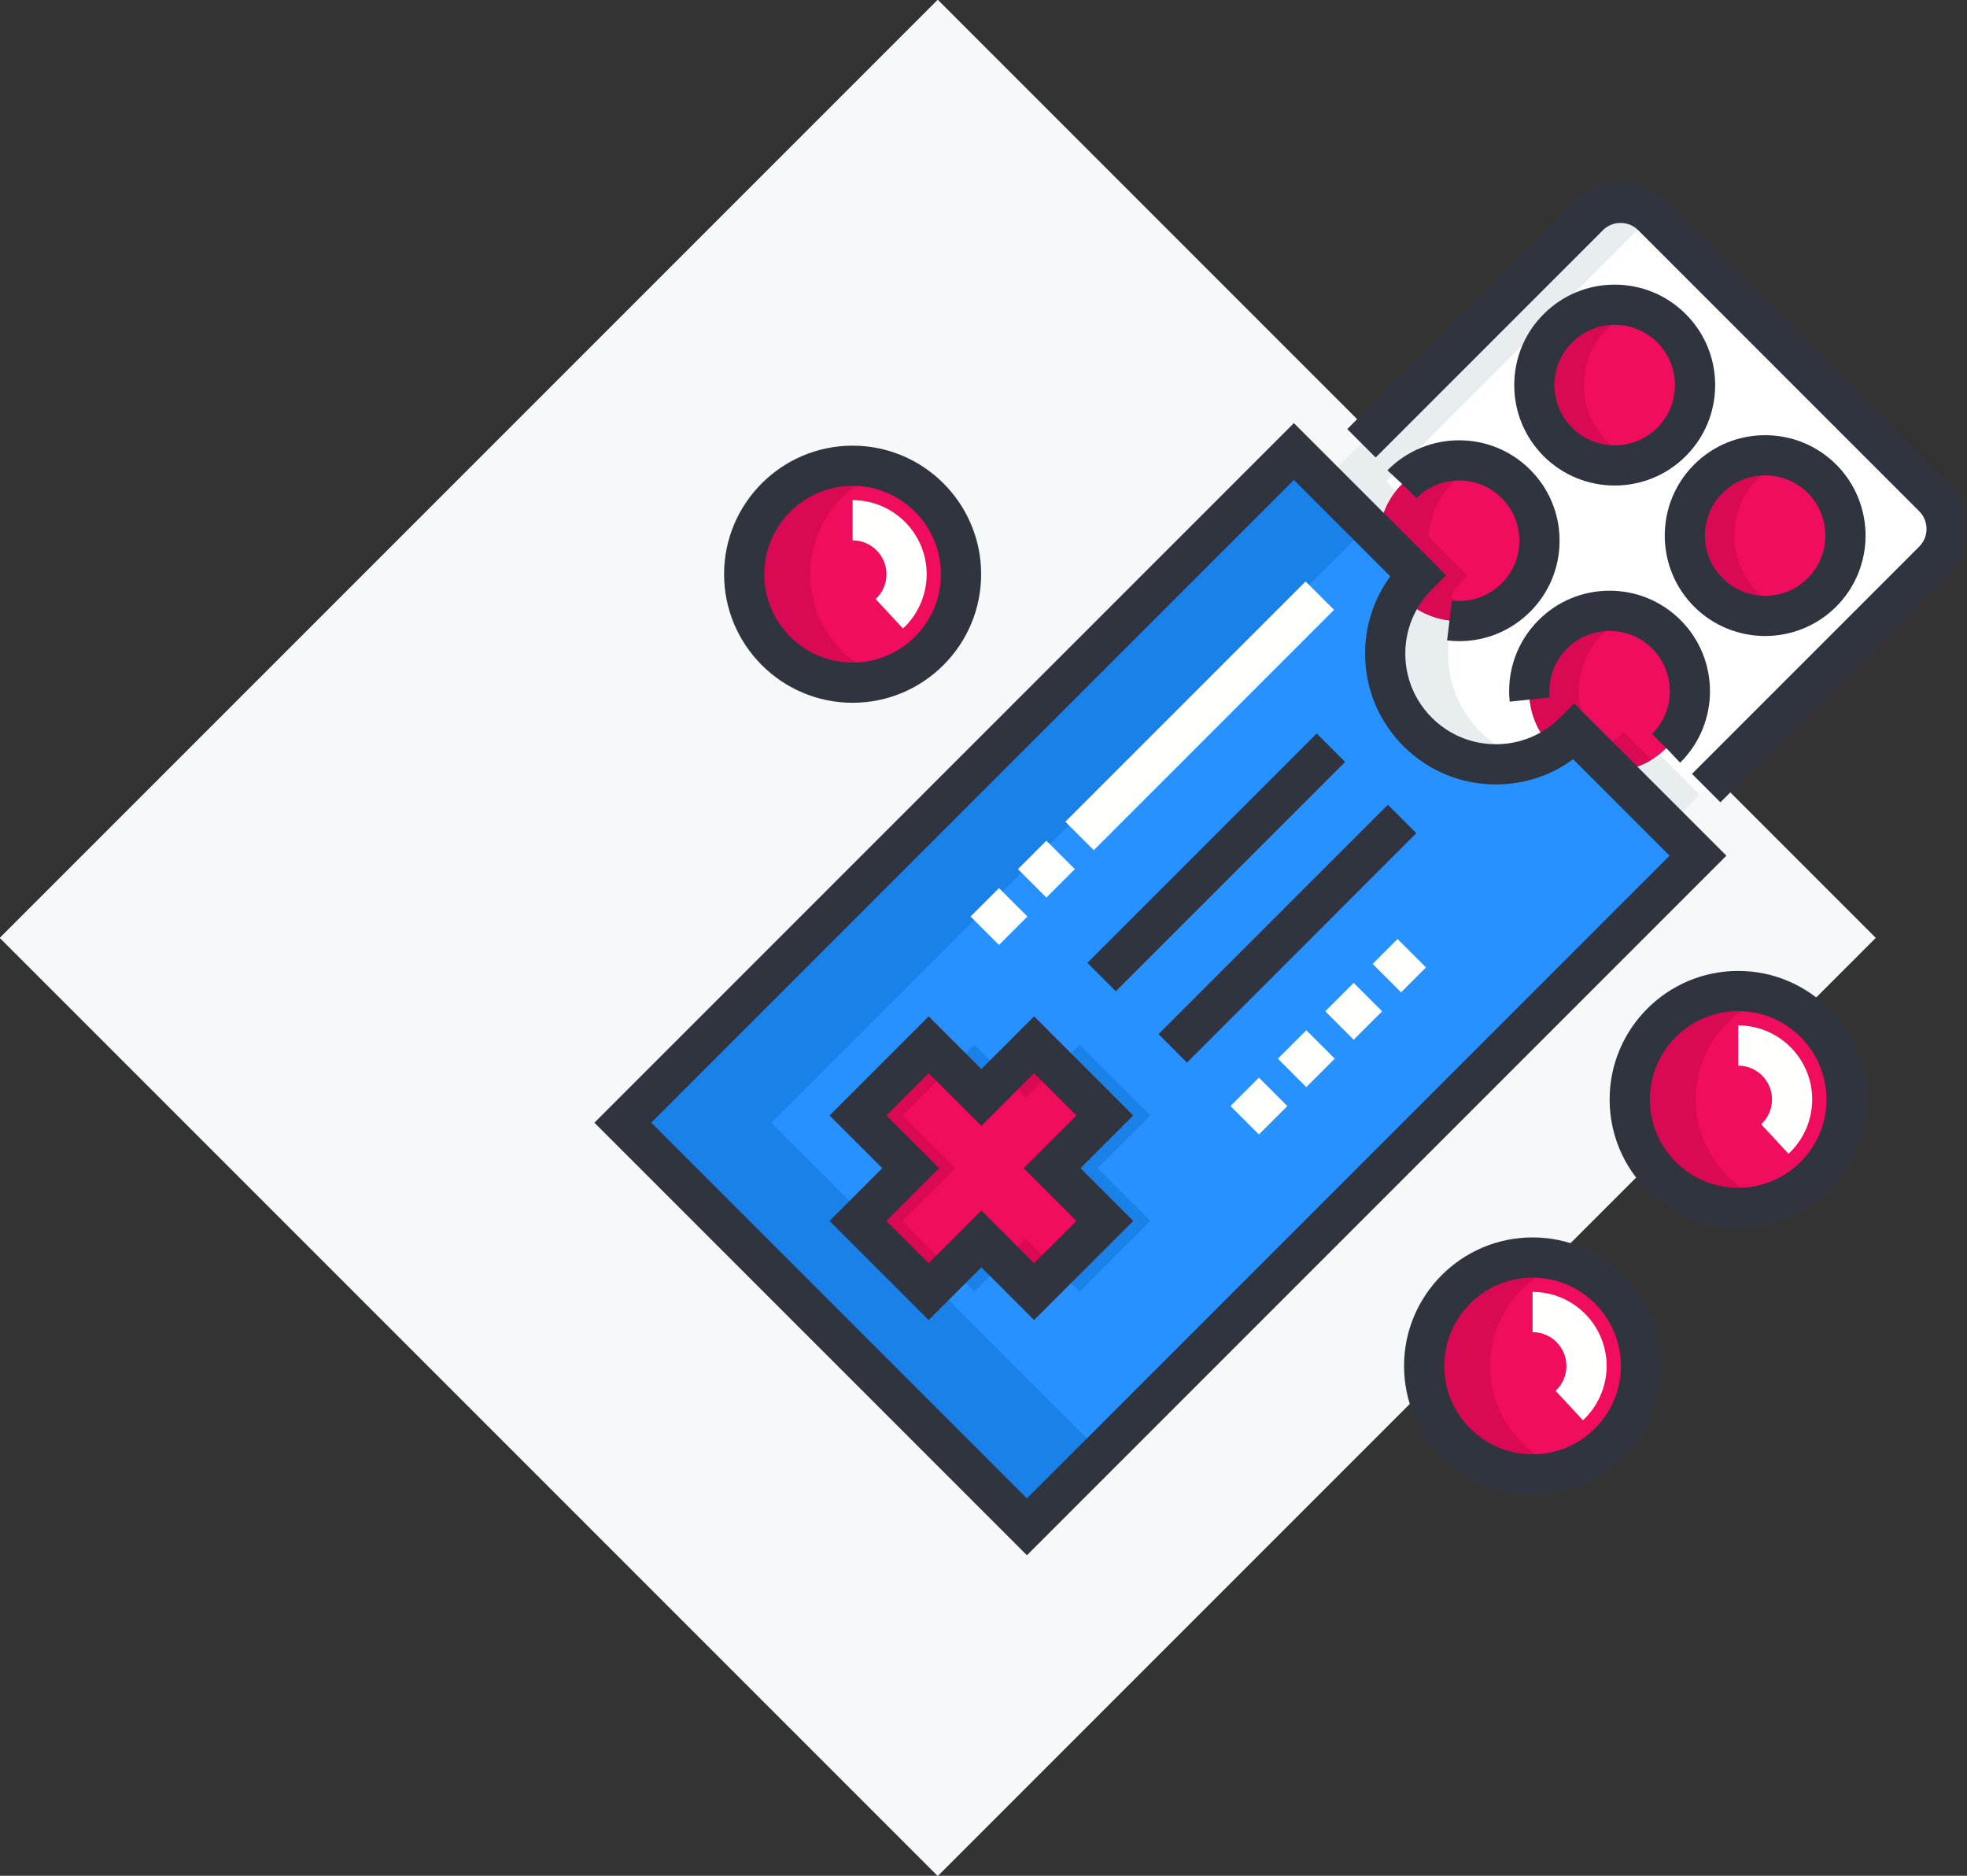 <?xml version="1.0" encoding="UTF-8"?>
<svg width="86px" height="82px" viewBox="0 0 86 82" version="1.1" xmlns="http://www.w3.org/2000/svg" xmlns:xlink="http://www.w3.org/1999/xlink">
    <rect x="0" y="0" width="86" height="82" fill="#333333" stroke="none"/>
    <title>img-padecimientos-preexistentes copy</title>
    <g id="Landing-Agente-+-multicotizador.-v2" stroke="none" stroke-width="1" fill="none" fill-rule="evenodd">
        <g id="lp-agente---gmm---2" transform="translate(-677, -2715)">
            <g id="img-padecimientos-preexistentes-copy" transform="translate(676, 2714)">
                <rect id="Rectangle" fill="#F5F9FA" transform="translate(42, 42) rotate(-315) translate(-42, -42) " x="13" y="13" width="58" height="58"></rect>
                <g id="Group-15" transform="translate(26.988, 8.988)">
                    <path d="M42.838,24.007 C40.948,25.897 37.883,25.897 35.993,24.007 C34.103,22.117 34.103,19.052 35.993,17.162 L30.582,11.751 L1.243,41.09 L18.91,58.757 L48.249,29.418 L42.838,24.007" id="Fill-1" fill="#2792FF"></path>
                    <polyline id="Fill-2" fill="#1A81E9" points="21.216 37.685 18.912 39.989 16.608 37.685 13.516 40.776 15.82 43.08 13.516 45.385 16.608 48.476 18.912 46.172 21.216 48.476 24.308 45.385 22.003 43.08 24.308 40.776 21.216 37.685"></polyline>
                    <path d="M43.74,24.909 L42.838,24.007 C42.781,24.064 42.723,24.118 42.664,24.172 C42.995,24.472 43.358,24.717 43.74,24.909" id="Fill-3" fill="#1F5C9B"></path>
                    <polyline id="Fill-4" fill="#1A81E9" points="7.741 41.09 33.831 15 30.582 11.751 1.243 41.09 18.91 58.757 22.159 55.508 7.741 41.09"></polyline>
                    <path d="M58.545,13.739 L46.261,1.455 C45.491,0.685 44.242,0.685 43.472,1.455 L31.879,13.048 L35.993,17.162 C34.103,19.052 34.103,22.117 35.993,24.007 C37.883,25.897 40.948,25.897 42.838,24.007 L46.952,28.121 L58.545,16.528 C59.315,15.758 59.315,14.509 58.545,13.739" id="Fill-5" fill="#FFFFFF"></path>
                    <path d="M38.741,24.007 C36.851,22.117 36.851,19.052 38.741,17.162 L34.627,13.048 L46.22,1.455 C46.226,1.449 46.234,1.443 46.24,1.437 C45.469,0.686 44.235,0.692 43.472,1.455 L31.879,13.048 L35.993,17.162 C34.103,19.052 34.103,22.117 35.993,24.007 C37.291,25.306 39.144,25.712 40.79,25.226 C40.04,25.005 39.333,24.599 38.741,24.007" id="Fill-6" fill="#E8EDEF"></path>
                    <path d="M45.586,24.007 C45.097,24.496 44.53,24.857 43.924,25.093 L46.952,28.121 L48.326,26.747 L45.586,24.007" id="Fill-7" fill="#E8EDEF"></path>
                    <polyline id="Fill-8" fill="#F10D5E" points="19.224 37.685 16.919 39.989 14.615 37.685 11.524 40.776 13.828 43.08 11.524 45.385 14.615 48.476 16.919 46.172 19.224 48.476 22.315 45.385 20.011 43.08 22.315 40.776 19.224 37.685"></polyline>
                    <polyline id="Fill-9" fill="#D90953" points="20.197 38.658 18.866 39.989 17.893 39.016 19.224 37.685 20.197 38.658"></polyline>
                    <polyline id="Fill-10" fill="#D90953" points="17.891 47.145 18.864 46.172 20.195 47.503 19.222 48.476 17.891 47.145"></polyline>
                    <polyline id="Fill-11" fill="#D90953" points="13.47 45.385 15.774 43.08 13.47 40.776 15.588 38.658 14.615 37.685 11.524 40.776 13.828 43.08 11.524 45.385 14.615 48.476 15.588 47.503 13.47 45.385"></polyline>
                    <path d="M44.609,5.334 C46.549,5.334 48.121,6.907 48.121,8.847 C48.121,10.787 46.549,12.36 44.609,12.36 C42.668,12.36 41.096,10.787 41.096,8.847 C41.096,6.907 42.668,5.334 44.609,5.334" id="Fill-12" fill="#F10D5E"></path>
                    <path d="M51.187,11.913 C53.127,11.913 54.7,13.485 54.7,15.425 C54.7,17.365 53.127,18.938 51.187,18.938 C49.247,18.938 47.674,17.365 47.674,15.425 C47.674,13.485 49.247,11.913 51.187,11.913" id="Fill-13" fill="#F10D5E"></path>
                    <path d="M41.019,46.985 C43.637,46.985 45.76,49.108 45.76,51.726 C45.76,54.344 43.637,56.467 41.019,56.467 C38.401,56.467 36.278,54.344 36.278,51.726 C36.278,49.108 38.401,46.985 41.019,46.985" id="Fill-14" fill="#F10D5E"></path>
                    <path d="M50.007,35.335 C52.625,35.335 54.747,37.457 54.747,40.075 C54.747,42.694 52.625,44.816 50.007,44.816 C47.388,44.816 45.266,42.694 45.266,40.075 C45.266,37.457 47.388,35.335 50.007,35.335" id="Fill-15" fill="#F10D5E"></path>
                    <path d="M11.289,12.373 C13.908,12.373 16.03,14.496 16.03,17.114 C16.03,19.732 13.908,21.855 11.289,21.855 C8.671,21.855 6.549,19.732 6.549,17.114 C6.549,14.496 8.671,12.373 11.289,12.373" id="Fill-16" fill="#F10D5E"></path>
                    <path d="M9.437,17.114 C9.437,14.999 10.822,13.209 12.734,12.598 C12.278,12.452 11.793,12.373 11.289,12.373 C8.671,12.373 6.549,14.496 6.549,17.114 C6.549,19.732 8.671,21.855 11.289,21.855 C11.793,21.855 12.278,21.775 12.734,21.63 C10.822,21.019 9.437,19.228 9.437,17.114" id="Fill-17" fill="#D90953"></path>
                    <path d="M39.166,51.726 C39.166,49.611 40.551,47.821 42.463,47.21 C42.007,47.064 41.522,46.985 41.018,46.985 C38.4,46.985 36.278,49.108 36.278,51.726 C36.278,54.344 38.4,56.467 41.018,56.467 C41.522,56.467 42.007,56.387 42.463,56.242 C40.551,55.631 39.166,53.841 39.166,51.726" id="Fill-18" fill="#D90953"></path>
                    <path d="M48.154,40.076 C48.154,37.961 49.539,36.171 51.451,35.56 C50.995,35.414 50.511,35.335 50.007,35.335 C47.389,35.335 45.266,37.457 45.266,40.076 C45.266,42.694 47.389,44.816 50.007,44.816 C50.511,44.816 50.995,44.737 51.451,44.591 C49.539,43.981 48.154,42.19 48.154,40.076" id="Fill-19" fill="#D90953"></path>
                    <path d="M41.918,24.727 C42.246,24.529 42.555,24.29 42.838,24.007 L44.566,25.735 C45.404,25.692 46.229,25.351 46.869,24.711 C48.241,23.339 48.241,21.115 46.869,19.743 C45.497,18.371 43.273,18.371 41.901,19.743 C40.529,21.115 40.529,23.339 41.901,24.711 C41.907,24.717 41.913,24.722 41.918,24.727" id="Fill-20" fill="#F10D5E"></path>
                    <path d="M35.993,17.162 C35.71,17.444 35.471,17.753 35.273,18.081 C35.29,18.098 35.306,18.116 35.323,18.133 C36.695,19.505 38.919,19.505 40.291,18.133 C41.663,16.761 41.663,14.537 40.291,13.165 C38.919,11.793 36.695,11.793 35.323,13.165 C34.683,13.805 34.342,14.63 34.299,15.468 L35.993,17.162" id="Fill-21" fill="#F10D5E"></path>
                    <path d="M37.491,18.133 C37.474,18.116 37.458,18.098 37.441,18.081 C37.639,17.754 37.879,17.445 38.161,17.162 L36.467,15.468 C36.51,14.63 36.851,13.805 37.491,13.165 C37.898,12.759 38.379,12.474 38.891,12.308 C37.676,11.915 36.288,12.2 35.323,13.165 C34.683,13.805 34.342,14.63 34.299,15.468 L35.993,17.162 C35.711,17.445 35.471,17.754 35.273,18.081 C35.29,18.098 35.306,18.116 35.323,18.133 C36.288,19.098 37.676,19.383 38.891,18.99 C38.379,18.824 37.898,18.539 37.491,18.133" id="Fill-22" fill="#D90953"></path>
                    <path d="M45.693,12.188 C45.181,12.023 44.7,11.738 44.293,11.331 C42.921,9.959 42.921,7.735 44.293,6.363 C44.7,5.957 45.181,5.672 45.693,5.506 C44.478,5.113 43.09,5.398 42.125,6.363 C40.753,7.735 40.753,9.959 42.125,11.331 C43.09,12.296 44.477,12.581 45.693,12.188" id="Fill-23" fill="#D90953"></path>
                    <path d="M50.871,17.909 C49.5,16.538 49.5,14.313 50.871,12.941 C51.278,12.535 51.759,12.25 52.271,12.084 C51.056,11.691 49.669,11.976 48.703,12.941 C47.331,14.313 47.331,16.538 48.703,17.909 C49.669,18.875 51.056,19.16 52.271,18.766 C51.759,18.601 51.278,18.316 50.871,17.909" id="Fill-24" fill="#D90953"></path>
                    <path d="M45.006,24.007 C44.723,24.29 44.414,24.529 44.086,24.727 C44.081,24.722 44.075,24.717 44.069,24.711 C42.698,23.339 42.698,21.115 44.069,19.743 C44.476,19.337 44.957,19.052 45.469,18.886 C44.254,18.493 42.867,18.778 41.901,19.743 C40.529,21.115 40.529,23.339 41.901,24.711 C41.907,24.717 41.913,24.722 41.918,24.727 C42.246,24.529 42.555,24.29 42.838,24.007 L44.566,25.735 C45.142,25.706 45.713,25.535 46.222,25.223 L45.006,24.007" id="Fill-25" fill="#D90953"></path>
                    <path d="M43.221,54.099 L42.025,52.811 C42.33,52.527 42.498,52.142 42.498,51.726 C42.498,50.91 41.834,50.246 41.018,50.246 L41.018,48.488 C42.804,48.488 44.256,49.941 44.256,51.726 C44.256,52.623 43.879,53.488 43.221,54.099" id="Fill-26" fill="#FFFFFE"></path>
                    <path d="M52.209,42.449 L51.013,41.161 C51.318,40.877 51.486,40.492 51.486,40.076 C51.486,39.26 50.823,38.596 50.007,38.596 L50.007,36.838 C51.792,36.838 53.244,38.29 53.244,40.076 C53.244,40.973 52.867,41.838 52.209,42.449" id="Fill-27" fill="#FFFFFE"></path>
                    <path d="M13.492,19.487 L12.296,18.199 C12.601,17.916 12.769,17.53 12.769,17.114 C12.769,16.298 12.105,15.634 11.289,15.634 L11.289,13.876 C13.075,13.876 14.527,15.329 14.527,17.114 C14.527,18.011 14.15,18.876 13.492,19.487" id="Fill-28" fill="#FFFFFE"></path>
                    <path d="M21.833,29.178 L20.59,27.934 L31.094,17.43 L32.337,18.673 L21.833,29.178 Z M19.761,31.249 L18.518,30.006 L19.761,28.763 L21.004,30.006 L19.761,31.249 Z M17.689,33.321 L16.446,32.078 L17.689,30.835 L18.932,32.078 L17.689,33.321 L17.689,33.321 Z" id="Fill-29" fill="#FFFFFE"></path>
                    <path d="M35.269,35.391 L34.026,34.148 L35.114,33.06 L36.357,34.303 L35.269,35.391 Z M33.197,37.463 L31.954,36.22 L33.197,34.977 L34.44,36.22 L33.197,37.463 Z M31.125,39.535 L29.882,38.292 L31.125,37.049 L32.368,38.292 L31.125,39.535 Z M29.053,41.606 L27.81,40.363 L29.053,39.12 L30.296,40.364 L29.053,41.606 L29.053,41.606 Z" id="Fill-30" fill="#FFFFFE"></path>
                    <path d="M21.072,45.385 L19.224,47.233 L16.919,44.929 L14.615,47.233 L12.767,45.385 L15.071,43.081 L12.767,40.777 L14.615,38.928 L16.919,41.232 L19.224,38.928 L21.072,40.777 L18.768,43.081 L21.072,45.385 Z M23.558,40.776 L19.224,36.442 L16.919,38.746 L14.615,36.442 L10.281,40.776 L12.585,43.08 L10.281,45.385 L14.615,49.719 L16.919,47.415 L19.224,49.719 L23.558,45.385 L21.254,43.08 L23.558,40.776 L23.558,40.776 Z" id="Fill-31" fill="#30343F"></path>
                    <path d="M47.243,8.847 C47.243,9.551 46.969,10.212 46.471,10.71 C45.444,11.736 43.773,11.737 42.746,10.71 C42.249,10.212 41.975,9.551 41.975,8.847 C41.975,8.144 42.249,7.482 42.746,6.985 C43.244,6.487 43.905,6.213 44.609,6.213 C45.312,6.213 45.974,6.487 46.471,6.985 L46.471,6.985 C46.969,7.482 47.243,8.144 47.243,8.847 Z M41.503,5.742 C40.674,6.571 40.217,7.674 40.217,8.847 C40.217,10.02 40.674,11.123 41.503,11.953 C42.36,12.809 43.484,13.237 44.609,13.237 C45.734,13.237 46.858,12.809 47.714,11.953 C48.544,11.123 49.001,10.02 49.001,8.847 C49.001,7.674 48.544,6.571 47.714,5.742 C46.885,4.912 45.782,4.455 44.609,4.455 C43.436,4.455 42.333,4.912 41.503,5.742 L41.503,5.742 Z" id="Fill-32" fill="#30343F"></path>
                    <path d="M49.325,13.563 C49.838,13.049 50.513,12.793 51.187,12.793 C51.862,12.793 52.536,13.049 53.049,13.563 C54.076,14.59 54.076,16.261 53.049,17.288 C52.022,18.315 50.352,18.315 49.325,17.288 C48.298,16.261 48.298,14.59 49.325,13.563 Z M54.293,18.531 C56.005,16.819 56.005,14.032 54.293,12.32 L54.293,12.32 C52.58,10.608 49.794,10.608 48.082,12.32 C46.369,14.032 46.369,16.819 48.082,18.531 C48.938,19.387 50.062,19.815 51.187,19.815 C52.312,19.815 53.436,19.387 54.293,18.531 L54.293,18.531 Z" id="Fill-33" fill="#30343F"></path>
                    <path d="M41.018,55.588 C38.889,55.588 37.157,53.855 37.157,51.726 C37.157,49.597 38.889,47.864 41.018,47.864 C43.148,47.864 44.88,49.597 44.88,51.726 C44.88,53.855 43.148,55.588 41.018,55.588 Z M41.018,46.106 C37.92,46.106 35.399,48.627 35.399,51.726 C35.399,54.825 37.92,57.346 41.018,57.346 C44.117,57.346 46.638,54.825 46.638,51.726 C46.638,48.627 44.117,46.106 41.018,46.106 L41.018,46.106 Z" id="Fill-34" fill="#30343F"></path>
                    <path d="M50.007,43.937 C47.877,43.937 46.145,42.205 46.145,40.076 C46.145,37.946 47.877,36.214 50.007,36.214 C52.136,36.214 53.868,37.946 53.868,40.076 C53.868,42.205 52.136,43.937 50.007,43.937 Z M50.007,34.456 C46.908,34.456 44.387,36.977 44.387,40.076 C44.387,43.174 46.908,45.695 50.007,45.695 C53.105,45.695 55.626,43.174 55.626,40.076 C55.626,36.977 53.105,34.456 50.007,34.456 L50.007,34.456 Z" id="Fill-35" fill="#30343F"></path>
                    <path d="M11.289,13.252 C13.419,13.252 15.151,14.985 15.151,17.114 C15.151,19.243 13.419,20.976 11.289,20.976 C9.16,20.976 7.428,19.243 7.428,17.114 C7.428,14.985 9.16,13.252 11.289,13.252 Z M11.289,22.734 C14.388,22.734 16.909,20.213 16.909,17.114 C16.909,14.015 14.388,11.494 11.289,11.494 C8.191,11.494 5.67,14.015 5.67,17.114 C5.67,20.213 8.191,22.734 11.289,22.734 L11.289,22.734 Z" id="Fill-36" fill="#30343F"></path>
                    <polyline id="Fill-37" fill="#30343F" points="31.582 24.076 32.825 25.319 22.797 35.347 21.554 34.104 31.582 24.076"></polyline>
                    <polyline id="Fill-38" fill="#30343F" points="25.908 38.464 24.665 37.22 34.693 27.192 35.936 28.435 25.908 38.464"></polyline>
                    <path d="M2.486,41.09 L30.582,12.994 L34.797,17.209 C34.082,18.183 33.696,19.354 33.696,20.585 C33.696,22.112 34.291,23.548 35.371,24.629 C36.452,25.709 37.888,26.304 39.415,26.304 C40.646,26.304 41.817,25.918 42.791,25.203 L47.006,29.418 L18.91,57.514 L2.486,41.09 Z M42.838,22.764 L42.216,23.385 C41.468,24.134 40.473,24.546 39.415,24.546 C38.357,24.546 37.363,24.134 36.614,23.385 C35.866,22.637 35.454,21.643 35.454,20.585 C35.454,19.527 35.866,18.532 36.614,17.784 L37.236,17.162 L30.582,10.508 L0,41.09 L18.91,60 L49.492,29.418 L42.838,22.764 L42.838,22.764 Z" id="Fill-40" fill="#30343F"></path>
                    <path d="M59.166,13.117 L46.882,0.834 C45.771,-0.278 43.962,-0.278 42.85,0.834 L32.915,10.769 L34.158,12.012 L44.093,2.077 C44.519,1.65 45.213,1.65 45.639,2.077 L57.923,14.361 C58.349,14.787 58.349,15.48 57.923,15.907 L47.988,25.842 L49.231,27.085 L59.166,17.15 C60.278,16.038 60.278,14.229 59.166,13.117" id="Fill-41" fill="#30343F"></path>
                    <path d="M35.317,13.171 L35.757,13.599 L35.945,13.787 C35.945,13.786 35.946,13.785 35.947,13.784 L35.947,13.784 L35.952,13.779 C36.98,12.76 38.645,12.762 39.669,13.787 C40.167,14.284 40.441,14.946 40.441,15.649 C40.441,16.353 40.167,17.014 39.669,17.511 C39.094,18.086 38.301,18.36 37.491,18.263 L37.281,20.008 C37.46,20.03 37.638,20.04 37.815,20.04 C38.975,20.04 40.081,19.586 40.912,18.754 C41.742,17.925 42.199,16.822 42.199,15.649 C42.199,14.476 41.742,13.373 40.912,12.544 C39.2,10.831 36.414,10.832 34.701,12.544 L34.687,12.559 L34.674,12.572 L35.317,13.171" id="Fill-43" fill="#30343F"></path>
                    <path d="M46.241,24.096 L46.966,24.82 L47.47,25.353 L47.491,25.333 C49.203,23.62 49.203,20.834 47.491,19.122 C46.661,18.292 45.558,17.835 44.385,17.835 C43.212,17.835 42.109,18.292 41.28,19.122 C40.339,20.062 39.88,21.361 40.018,22.685 L41.766,22.503 C41.683,21.708 41.959,20.929 42.523,20.365 C43.02,19.867 43.682,19.593 44.385,19.593 C45.089,19.593 45.75,19.867 46.248,20.365 C46.745,20.862 47.019,21.524 47.019,22.227 C47.019,22.93 46.746,23.591 46.249,24.088 L46.241,24.096" id="Fill-44" fill="#30343F"></path>
                </g>
            </g>
        </g>
    </g>
</svg>